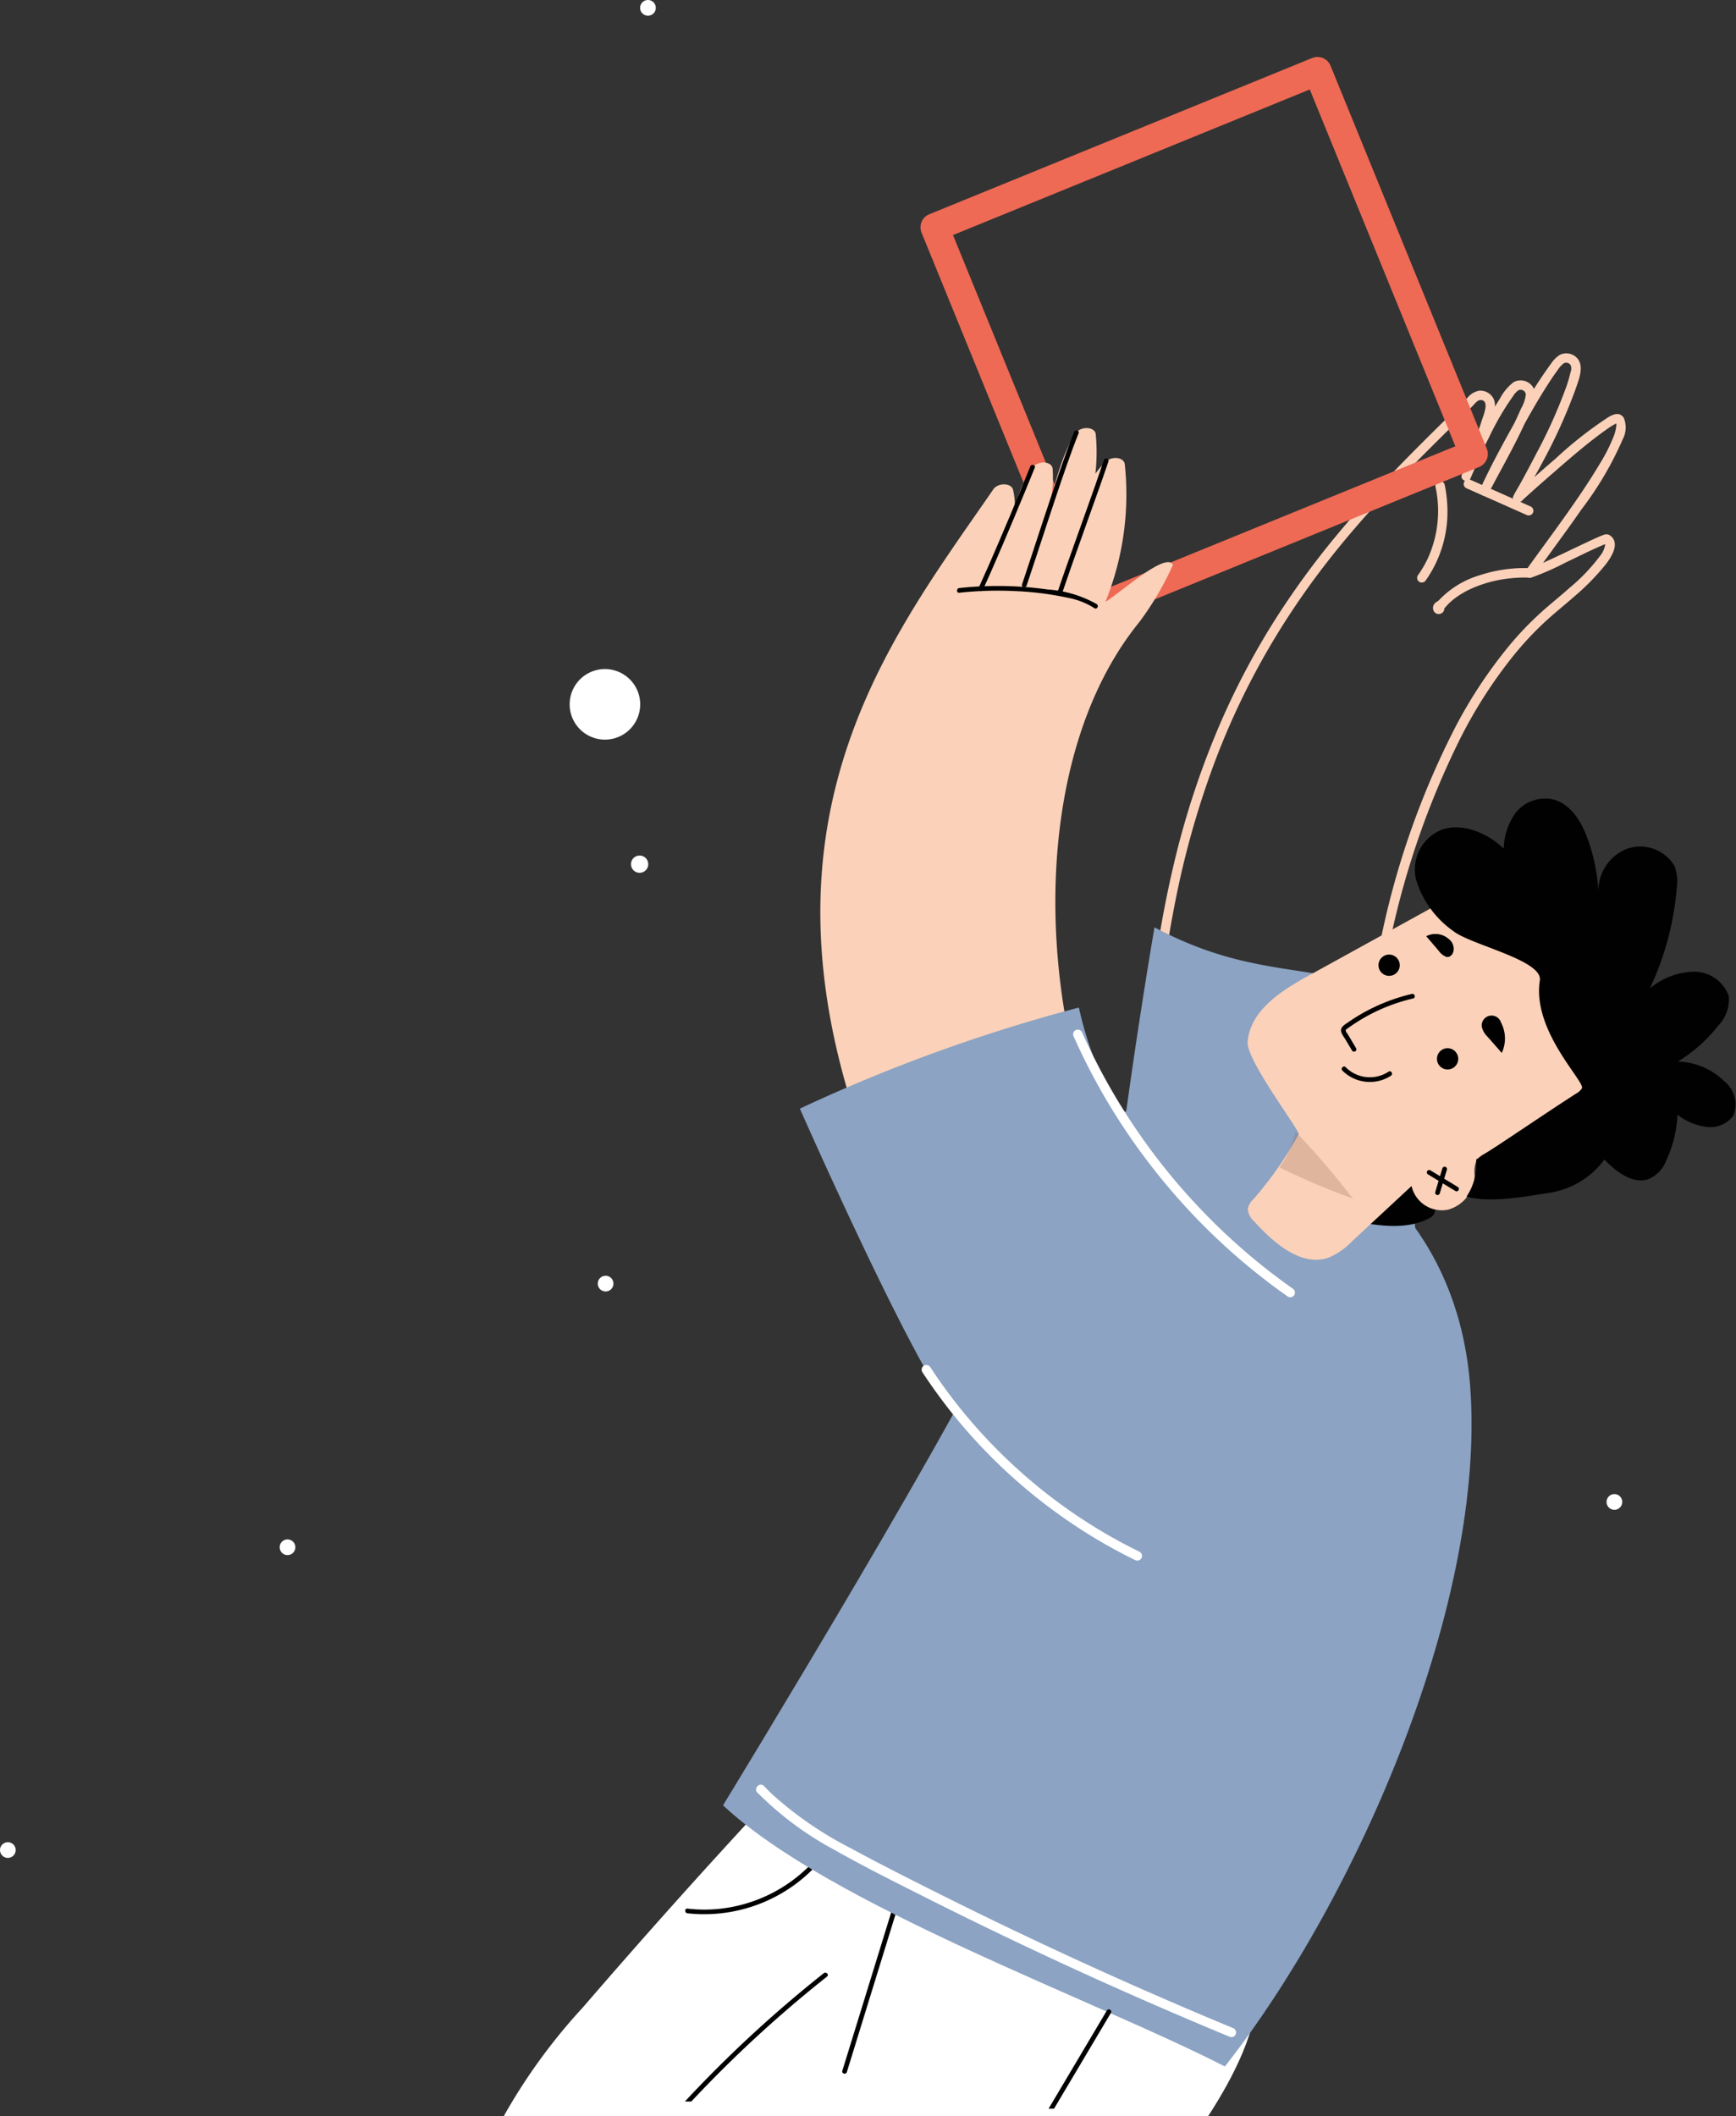 <svg id="그룹_11968" data-name="그룹 11968" xmlns="http://www.w3.org/2000/svg" xmlns:xlink="http://www.w3.org/1999/xlink" width="150.356" height="183.256" viewBox="0 0 150.356 183.256">
  <rect x="0" y="0" width="150.356" height="183.256" fill="#333333" stroke="none"/>
  <defs>
    <clipPath id="clip-path">
      <rect id="사각형_34923" data-name="사각형 34923" width="150.356" height="183.256" fill="none"/>
    </clipPath>
    <clipPath id="clip-path-3">
      <rect id="사각형_34921" data-name="사각형 34921" width="6.38" height="5.806" transform="translate(110.804 97.998)" fill="none"/>
    </clipPath>
  </defs>
  <g id="그룹_11967" data-name="그룹 11967" clip-path="url(#clip-path)">
    <g id="그룹_11966" data-name="그룹 11966">
      <g id="그룹_11965" data-name="그룹 11965" clip-path="url(#clip-path)">
        <path id="패스_7623" data-name="패스 7623" d="M73.928,183.256c4.137-2.853,8.455-5.562,11.4-6.743a3.117,3.117,0,0,0,1.727-1.231c.486-.913.028-2.017-.429-2.918q-3.985-7.87-7.972-15.74l-12.845.076Q58,165.127,50.49,173.843a49.988,49.988,0,0,0-6.853,9.413Z" fill="#fff"/>
        <path id="패스_7624" data-name="패스 7624" d="M104.647,183.256c2.279-3.534,4.291-7.464,4.432-11.713.145-4.352-2.242-9.036-6.237-10.036l-19.54.845q-5.166,10.452-10.331,20.9Z" fill="#fff"/>
        <path id="패스_7625" data-name="패스 7625" d="M56.8.68a.68.68,0,1,1-.68-.68.68.68,0,0,1,.68.68" fill="#fff"/>
        <path id="패스_7626" data-name="패스 7626" d="M25.535,133.751a.679.679,0,1,1-.881-.385.68.68,0,0,1,.881.385" fill="#fff"/>
        <path id="패스_7627" data-name="패스 7627" d="M1.312,159.974a.679.679,0,1,1-.881-.385.68.68,0,0,1,.881.385" fill="#fff"/>
        <path id="패스_7628" data-name="패스 7628" d="M53.085,110.919a.679.679,0,1,1-.881-.385.68.68,0,0,1,.881.385" fill="#fff"/>
        <path id="패스_7629" data-name="패스 7629" d="M140.495,130.185a.68.68,0,1,1-.56-.781.68.68,0,0,1,.56.781" fill="#fff"/>
        <path id="패스_7630" data-name="패스 7630" d="M120.706,120.553a60.049,60.049,0,0,1-2.513-17.687,95.019,95.019,0,0,1,1.989-20.315,72.881,72.881,0,0,1,6.264-18.54,41.023,41.023,0,0,1,4.67-7.274,28.619,28.619,0,0,1,2.73-2.916c.8-.736,1.65-1.408,2.463-2.127a20.186,20.186,0,0,0,2.8-2.863c.464-.614,1.2-1.767.391-2.421-.3-.239-.562-.115-.872.015-.476.2-.943.422-1.41.642-1.214.571-2.419,1.161-3.644,1.709a10.258,10.258,0,0,1-1.189.48l.461.6c1.369-1.921,2.789-3.805,4.131-5.745a28.929,28.929,0,0,0,3.567-6.065,2.18,2.18,0,0,0,.1-1.842c-.346-.549-.878-.35-1.334-.081a33.784,33.784,0,0,0-4.573,3.59q-1.264,1.082-2.5,2.19a7.122,7.122,0,0,0-1.155,1.072l.7.411c.551-1.171,1.264-2.284,1.86-3.434a46.264,46.264,0,0,0,2.824-6.265c.274-.806.8-2.022.078-2.726a1.266,1.266,0,0,0-1.479-.21,2.71,2.71,0,0,0-.727.74,40.051,40.051,0,0,0-3.205,5.206c-1.023,1.847-2.051,3.711-2.924,5.635-.213.468.456.882.7.41,1.277-2.439,2.684-4.838,3.724-7.391a2.241,2.241,0,0,0,.26-1.586,1.274,1.274,0,0,0-1.8-.668,4.278,4.278,0,0,0-1.175,1.411c-.435.672-.826,1.372-1.2,2.079a37.962,37.962,0,0,0-2.118,4.562c-.158.428.554.733.745.313a41.567,41.567,0,0,0,1.807-4.92c.2-.66.552-1.509.126-2.148a1.286,1.286,0,0,0-1.177-.557,1.722,1.722,0,0,0-1.029.644c-1.831,1.821-3.682,3.621-5.487,5.467-1.961,2.005-3.868,4.065-5.662,6.222a71.816,71.816,0,0,0-5.436,7.416,65.282,65.282,0,0,0-4.765,8.983,72.973,72.973,0,0,0-3.77,11.09,93.162,93.162,0,0,0-2.345,13.587,129.635,129.635,0,0,0-.545,16.487c.075,2.81.164,5.642.473,8.438a16.443,16.443,0,0,0,2.038,6.932,9.171,9.171,0,0,0,5.831,4.11,17.263,17.263,0,0,0,7.733-.389c1.249-.3,2.478-.676,3.7-1.077.5-.162.283-.949-.217-.785-4.487,1.475-10.377,3.129-14.484-.163-3.9-3.13-3.9-8.924-4.121-13.476a140.145,140.145,0,0,1,.11-16.562,98.591,98.591,0,0,1,1.889-13.782,76.262,76.262,0,0,1,3.292-11.245,65.453,65.453,0,0,1,4.369-9.225,67.138,67.138,0,0,1,5.046-7.543c1.695-2.2,3.52-4.3,5.419-6.33,1.752-1.873,3.568-3.683,5.393-5.485l1.317-1.3q.319-.315.637-.631c.192-.19.458-.58.75-.576.82.014.235,1.352.1,1.772-.287.922-.612,1.833-.948,2.739-.237.636-.468,1.279-.749,1.9l.745.313a33.633,33.633,0,0,1,1.55-3.424,23.329,23.329,0,0,1,2.117-3.644,1.8,1.8,0,0,1,.454-.5.451.451,0,0,1,.646.365,3.128,3.128,0,0,1-.408,1.207c-.54,1.249-1.169,2.462-1.8,3.669-.573,1.1-1.167,2.191-1.743,3.291l.7.41c.68-1.5,1.467-2.949,2.247-4.4.985-1.824,1.99-3.649,3.13-5.382.206-.313.416-.624.643-.922a1.971,1.971,0,0,1,.545-.589.453.453,0,0,1,.577.191.818.818,0,0,1-.014.582,11.87,11.87,0,0,1-.36,1.244,43.528,43.528,0,0,1-2.6,5.8q-.671,1.3-1.38,2.59c-.2.37-.44.733-.62,1.114a.408.408,0,0,0,.7.411c-.13.186.133-.1.189-.154.2-.178.392-.354.588-.531q.984-.882,1.984-1.748c1.466-1.272,2.939-2.566,4.524-3.692a7.773,7.773,0,0,1,.768-.5c.1-.054.192-.095.193-.1.1-.043.046.02.013-.015.038.041-.1-.034-.1-.035s.028.034.027.03a.422.422,0,0,1,.032.257,3.351,3.351,0,0,1-.214.868,15.01,15.01,0,0,1-1.283,2.516c-.621,1.042-1.292,2.055-1.978,3.056-1.416,2.066-2.924,4.065-4.378,6.1-.209.293.138.7.461.6a22.745,22.745,0,0,0,3-1.313c1.092-.515,2.173-1.071,3.287-1.538a1.329,1.329,0,0,0,.3-.116l.039-.01-.081.011c-.2-.09-.25-.1-.163-.028a.307.307,0,0,1,.052.116,2.044,2.044,0,0,1-.429.965,16.222,16.222,0,0,1-2.671,2.8c-.811.725-1.665,1.4-2.471,2.129a28.017,28.017,0,0,0-2.687,2.8,40.807,40.807,0,0,0-4.694,7.068,71.389,71.389,0,0,0-6.414,18.1,96.542,96.542,0,0,0-2.3,20.022,66.105,66.105,0,0,0,1.994,17.861q.252.935.55,1.856c.16.5.946.284.785-.217" fill="#fbd1b9"/>
        <path id="패스_7631" data-name="패스 7631" d="M132.424,49.2a12.483,12.483,0,0,0-4.259.616,8.033,8.033,0,0,0-3.5,2.124.576.576,0,0,1-.177.15.748.748,0,0,0-.257.213.572.572,0,0,0,.044.747.488.488,0,0,0,.755-.115.467.467,0,0,0-.274-.693.408.408,0,1,0-.216.786l.027.008-.18-.1.015.016c-.036-.06-.071-.12-.105-.179l0,.021v-.216l.287-.2.206.055.079.067.055.205c-.016-.125-.063.12-.064.11,0,.02,0,0,.036-.013a.719.719,0,0,0,.215-.14c.1-.092.186-.206.282-.305a5.649,5.649,0,0,1,.59-.524,7.764,7.764,0,0,1,1.344-.805,10.838,10.838,0,0,1,3.2-.91,12.125,12.125,0,0,1,1.9-.095.407.407,0,0,0,0-.814" fill="#fbd1b9"/>
        <path id="패스_7632" data-name="패스 7632" d="M124.337,42.193a9.908,9.908,0,0,1-.655,6.127,9.289,9.289,0,0,1-.891,1.52.41.41,0,0,0,.147.557.416.416,0,0,0,.557-.147,10.305,10.305,0,0,0,1.864-6.3,11.441,11.441,0,0,0-.237-1.978.407.407,0,0,0-.785.217" fill="#fbd1b9"/>
        <path id="패스_7633" data-name="패스 7633" d="M95.446,119.567a124.773,124.773,0,0,0,30.565,2.577c-6.169-19.893-2.978-25.949-1.164-34.288-9.917-5.247-14.939-2.3-24.856-7.544,0,0-4.71,27.239-4.545,39.255" fill="#8ca3c3"/>
        <path id="패스_7634" data-name="패스 7634" d="M59.541,165.7a13.315,13.315,0,0,0,9.434-2.584,12.817,12.817,0,0,0,2.06-1.931c.169-.2-.118-.488-.288-.288a12.934,12.934,0,0,1-8.435,4.414,12.6,12.6,0,0,1-2.772-.018c-.259-.031-.257.377,0,.407" fill="#000100"/>
        <path id="패스_7635" data-name="패스 7635" d="M92.871,164.239a11.251,11.251,0,0,0,1.239,6.108,12.227,12.227,0,0,0,4.176,4.66,10.787,10.787,0,0,0,3.251,1.423.2.2,0,0,0,.108-.393,10.852,10.852,0,0,1-5.181-3.072,11.794,11.794,0,0,1-2.93-5.318,10.376,10.376,0,0,1-.256-3.409c.024-.26-.383-.258-.407,0" fill="#000100"/>
        <path id="패스_7636" data-name="패스 7636" d="M73.346,179.45q1.229-3.982,2.458-7.965t2.458-7.965q.69-2.233,1.379-4.468c.077-.251-.316-.358-.393-.108q-1.229,3.982-2.458,7.965t-2.458,7.965q-.69,2.234-1.379,4.468c-.077.251.316.358.393.108" fill="#000100"/>
        <path id="패스_7637" data-name="패스 7637" d="M94.481,54.07a1.221,1.221,0,0,1-1.133-.76L79.816,20.149a1.222,1.222,0,0,1,.669-1.593L113.646,5.024a1.223,1.223,0,0,1,1.593.67l13.532,33.16a1.222,1.222,0,0,1-.67,1.593L94.941,53.979a1.209,1.209,0,0,1-.46.091M82.54,20.357l12.609,30.9,30.9-12.608-12.609-30.9Z" fill="#ee6a55"/>
        <path id="패스_7638" data-name="패스 7638" d="M93.412,96.03c8.338.713,17.426-.37,23.893,4.941,1.311,1.076,9.059,6.431,10.025,19.054,1.422,18.6-9.72,44.271-21.241,58.941-11.254-5.78-34.232-13.97-43.467-22.617,0,0,22.531-36.895,24.519-43.062s.3-16.3,6.69-17.372Z" fill="#8ca3c3"/>
        <path id="패스_7639" data-name="패스 7639" d="M117.419,105.8c2.116.368,4.408.71,6.318-.271a1.068,1.068,0,0,0,.458-.374,1.191,1.191,0,0,0,.106-.614q-.011-1.158-.019-2.315c0-.114-.014-.248-.112-.305a.33.33,0,0,0-.258,0,35.366,35.366,0,0,0-6.957,2.857Z" fill="#000100"/>
        <path id="패스_7640" data-name="패스 7640" d="M124.9,78.125l-11.643,6.416c-2.358,1.3-4.993,3.009-5.2,5.709-.117,1.544,4.412,7.521,4.429,7.965a31.481,31.481,0,0,1-3.925,5.639,1.513,1.513,0,0,0-.487.832,1.572,1.572,0,0,0,.556,1.1c1.719,1.887,4.1,3.964,6.463,3.123a6.2,6.2,0,0,0,2.044-1.438l5.117-4.756a2.7,2.7,0,0,0,3.125,2.056,3.138,3.138,0,0,0,2.342-3.008,2.5,2.5,0,0,1,.169-1.276,1.8,1.8,0,0,1,.67-.559l10.525-6.2c-3.132-4.92-.219-13.522-12.946-16.311Z" fill="#fbd1b9"/>
        <path id="패스_7641" data-name="패스 7641" d="M127.85,100.422c2.616-1.682,6.055-4.041,8.672-5.722a1.3,1.3,0,0,0,.488-.447c.294-.577-4.329-4.967-3.644-9.345.275-1.76-6-3.076-7.5-4.278a8.426,8.426,0,0,1-3.216-4.447,3.7,3.7,0,0,1,2.256-4.338c1.813-.608,3.953.322,5.33,1.646a5.62,5.62,0,0,1,1-3.053,3.275,3.275,0,0,1,3.08-1.246c1.583.289,2.545,1.785,3.079,3.164a15.546,15.546,0,0,1,1.036,4.8,3.925,3.925,0,0,1,2.366-3.6A3.457,3.457,0,0,1,145.033,75a3.95,3.95,0,0,1,.19,1.951,25.349,25.349,0,0,1-2.322,8.64,6.184,6.184,0,0,1,3.683-1.434,3.177,3.177,0,0,1,3.144,2.1,3.265,3.265,0,0,1-.9,2.562,13.36,13.36,0,0,1-3.5,3.113,6.03,6.03,0,0,1,4.045,1.736,2.555,2.555,0,0,1,.75,2.953,2.474,2.474,0,0,1-2.328.97,5.073,5.073,0,0,1-2.51-1.055,10.376,10.376,0,0,1-.946,3.911,2.861,2.861,0,0,1-1.594,1.682c-1.371.438-2.79-.681-3.789-1.706a7.29,7.29,0,0,1-5.012,2.914c-2.045.328-4.892.842-6.93.3a5.031,5.031,0,0,0,.837-3.212" fill="#000100"/>
        <g id="그룹_11964" data-name="그룹 11964" opacity="0.24">
          <g id="그룹_11963" data-name="그룹 11963">
            <g id="그룹_11962" data-name="그룹 11962" clip-path="url(#clip-path-3)">
              <path id="패스_7642" data-name="패스 7642" d="M112.278,98.077a74.1,74.1,0,0,1,4.906,5.727,63.621,63.621,0,0,1-6.38-2.707A8.114,8.114,0,0,0,112.21,98Z" fill="#8c5e48"/>
            </g>
          </g>
        </g>
        <path id="패스_7643" data-name="패스 7643" d="M122.28,86.079a16.177,16.177,0,0,0-3.274,1.151,15.783,15.783,0,0,0-1.553.85c-.242.15-.48.308-.714.472-.2.141-.49.293-.57.544-.1.316.187.639.338.892q.3.5.592.991a.2.2,0,0,0,.351-.206l-.469-.787c-.076-.126-.151-.252-.226-.378-.054-.089-.218-.276-.2-.383.014-.086.186-.176.246-.22.112-.08.225-.159.339-.236q.33-.223.671-.431a15.6,15.6,0,0,1,2.852-1.359,15.893,15.893,0,0,1,1.727-.507c.255-.06.146-.453-.109-.393" fill="#000100"/>
        <path id="패스_7644" data-name="패스 7644" d="M126.276,91.9a.921.921,0,1,1-.7-1.1.923.923,0,0,1,.7,1.1" fill="#000100"/>
        <path id="패스_7645" data-name="패스 7645" d="M121.212,83.792a.921.921,0,1,1-.7-1.1.922.922,0,0,1,.7,1.1" fill="#000100"/>
        <path id="패스_7646" data-name="패스 7646" d="M116.263,92.714a3.361,3.361,0,0,0,4.209.448c.215-.147.011-.5-.206-.352a2.953,2.953,0,0,1-3.715-.384c-.182-.19-.469.1-.288.288" fill="#000100"/>
        <path id="패스_7647" data-name="패스 7647" d="M129.889,88.358a2.963,2.963,0,0,1,.18,2.832q-.61-.7-1.222-1.393a1.72,1.72,0,0,1-.512-.9.856.856,0,0,1,1.656-.381Z" fill="#000100"/>
        <path id="패스_7648" data-name="패스 7648" d="M125.569,81.409a1.737,1.737,0,0,0-2.042-.328l1.071,1.25a1.478,1.478,0,0,0,.678.541c.3.063.581-.2.623-.583a1.066,1.066,0,0,0-.447-.986Z" fill="#000100"/>
        <path id="패스_7649" data-name="패스 7649" d="M123.679,101.706l2.375,1.44c.224.137.429-.216.205-.351l-2.375-1.441a.2.2,0,0,0-.205.352" fill="#000100"/>
        <path id="패스_7650" data-name="패스 7650" d="M124.924,101.192q-.309,1.023-.617,2.045a.2.2,0,0,0,.393.108l.617-2.045a.2.2,0,0,0-.393-.108" fill="#000100"/>
        <path id="패스_7651" data-name="패스 7651" d="M55.448,60.994a3.055,3.055,0,1,1-3.058-3.05,3.055,3.055,0,0,1,3.058,3.05" fill="#fff"/>
        <path id="패스_7652" data-name="패스 7652" d="M56.144,74.84a.747.747,0,1,1-.748-.746.747.747,0,0,1,.748.746" fill="#fff"/>
        <path id="패스_7653" data-name="패스 7653" d="M102.868,111.035C90.523,98.793,86.686,68.581,98.694,53.854a26.309,26.309,0,0,0,2.893-4.929c-.544-1.221-4.694,2.525-5.846,3.2a24.782,24.782,0,0,0,1.673-11.948c-.083-.554-1.039-.7-1.571-.241-1.947,1.688-3.222,5.621-3.189,7.688A16.549,16.549,0,0,0,94.9,37.58c-.1-.637-1.279-.687-1.715-.078-1.149,1.6-2.054,5.087-2.388,6.813a11.251,11.251,0,0,0,.371-3.708c-.047-.677-1.29-.754-1.731-.11a9.3,9.3,0,0,0-1.657,4.321,5.507,5.507,0,0,0-.04-2.4c-.148-.61-1.3-.634-1.711-.036-9.688,14.078-23.992,31.6-7.3,65.518,1.648,3.347,3.554,7.158,8.272,8.086,5.363,1.054,11.174-2.093,15.853-5.01Z" fill="#fbd1b9"/>
        <path id="패스_7654" data-name="패스 7654" d="M89.231,40.4q-1.715,4.257-3.554,8.463c-.3.678-.6,1.355-.907,2.028-.109.236.242.443.352.2.6-1.307,1.173-2.631,1.739-3.954q.972-2.272,1.914-4.556.429-1.038.849-2.078c.1-.243-.3-.348-.393-.108" fill="#000100"/>
        <path id="패스_7655" data-name="패스 7655" d="M93.029,37.41c-.651,1.628-1.216,3.29-1.777,4.951-.635,1.878-1.249,3.763-1.867,5.647-.286.87-.572,1.74-.866,2.607-.084.249.309.355.393.108.564-1.661,1.1-3.331,1.65-5,.619-1.883,1.241-3.765,1.9-5.634.305-.863.618-1.723.958-2.573.1-.243-.3-.349-.393-.108" fill="#000100"/>
        <path id="패스_7656" data-name="패스 7656" d="M95.611,39.851c-.483,1.437-.994,2.864-1.5,4.291-.578,1.621-1.16,3.241-1.731,4.864-.26.739-.519,1.479-.768,2.221-.084.249.309.355.392.108.483-1.437.994-2.864,1.5-4.292.578-1.621,1.159-3.24,1.731-4.864.26-.738.518-1.478.768-2.22.084-.249-.31-.355-.393-.108" fill="#000100"/>
        <path id="패스_7657" data-name="패스 7657" d="M83.089,51.334A30.81,30.81,0,0,1,87.9,51.19a27.1,27.1,0,0,1,4.687.6,6.426,6.426,0,0,1,2.2.88c.217.147.421-.206.2-.352a9.973,9.973,0,0,0-4.246-1.266,31.027,31.027,0,0,0-4.892-.3q-1.388.026-2.766.176c-.258.028-.261.435,0,.407" fill="#000100"/>
        <path id="패스_7658" data-name="패스 7658" d="M81.034,120.111c.813,1.342,1.812,2.778,3.344,3.121a5.836,5.836,0,0,0,3.549-.711c6.192-2.752,14.34-6.415,19.508-10.8-5.693-7.123-12.063-15.552-13.992-24.464a142.573,142.573,0,0,0-24.167,8.755s7.585,17.208,11.758,24.1" fill="#8ca3c3"/>
        <path id="패스_7659" data-name="패스 7659" d="M93,89.782a53.825,53.825,0,0,0,2.615,5.12,54.541,54.541,0,0,0,3.126,4.793,56.358,56.358,0,0,0,3.654,4.5,54.662,54.662,0,0,0,8.565,7.682c.194.14.39.279.586.417a.409.409,0,0,0,.556-.147.416.416,0,0,0-.147-.557,53.076,53.076,0,0,1-4.437-3.489,54.453,54.453,0,0,1-4.081-3.973,53.668,53.668,0,0,1-3.615-4.336,54.913,54.913,0,0,1-3.168-4.731A53.987,53.987,0,0,1,94,90.025q-.15-.327-.3-.655a.41.41,0,0,0-.558-.145.415.415,0,0,0-.144.557" fill="#fff"/>
        <path id="패스_7660" data-name="패스 7660" d="M79.878,118.821A46.37,46.37,0,0,0,86,126.329a46.861,46.861,0,0,0,7.569,6.095A45.511,45.511,0,0,0,98.3,135.1a.417.417,0,0,0,.557-.147.411.411,0,0,0-.147-.557,45.435,45.435,0,0,1-8.082-5.061,46.454,46.454,0,0,1-6.853-6.623,44.929,44.929,0,0,1-3.193-4.3.416.416,0,0,0-.558-.145.412.412,0,0,0-.145.557" fill="#fff"/>
        <path id="패스_7661" data-name="패스 7661" d="M65.6,155.247A28.21,28.21,0,0,0,72.26,160.2c2.582,1.464,5.246,2.79,7.895,4.125q4.136,2.082,8.32,4.067,4.2,1.994,8.449,3.885t8.565,3.694l1.055.439a.41.41,0,0,0,.5-.286.417.417,0,0,0-.286-.5q-4.247-1.76-8.452-3.619t-8.389-3.829q-4.189-1.971-8.331-4.042c-2.669-1.335-5.338-2.677-7.958-4.1a31.492,31.492,0,0,1-6.736-4.633q-.369-.351-.72-.721c-.361-.38-.936.2-.575.577" fill="#fff"/>
        <path id="패스_7662" data-name="패스 7662" d="M126.974,42.269l5.224,2.318a.42.42,0,0,0,.557-.147.411.411,0,0,0-.147-.557l-5.224-2.318a.42.42,0,0,0-.557.147.411.411,0,0,0,.147.557" fill="#fbd1b9"/>
        <path id="패스_7663" data-name="패스 7663" d="M91.293,182.618l3.747-6.311,1.178-1.983a.2.2,0,0,0-.352-.205l-5.047,8.5Z" fill="#000100"/>
        <path id="패스_7664" data-name="패스 7664" d="M59.874,182a107.776,107.776,0,0,1,10.107-9.488q.82-.676,1.654-1.336c.2-.163-.085-.449-.288-.288A108.227,108.227,0,0,0,59.317,182Z" fill="#000100"/>
      </g>
    </g>
  </g>
</svg>

